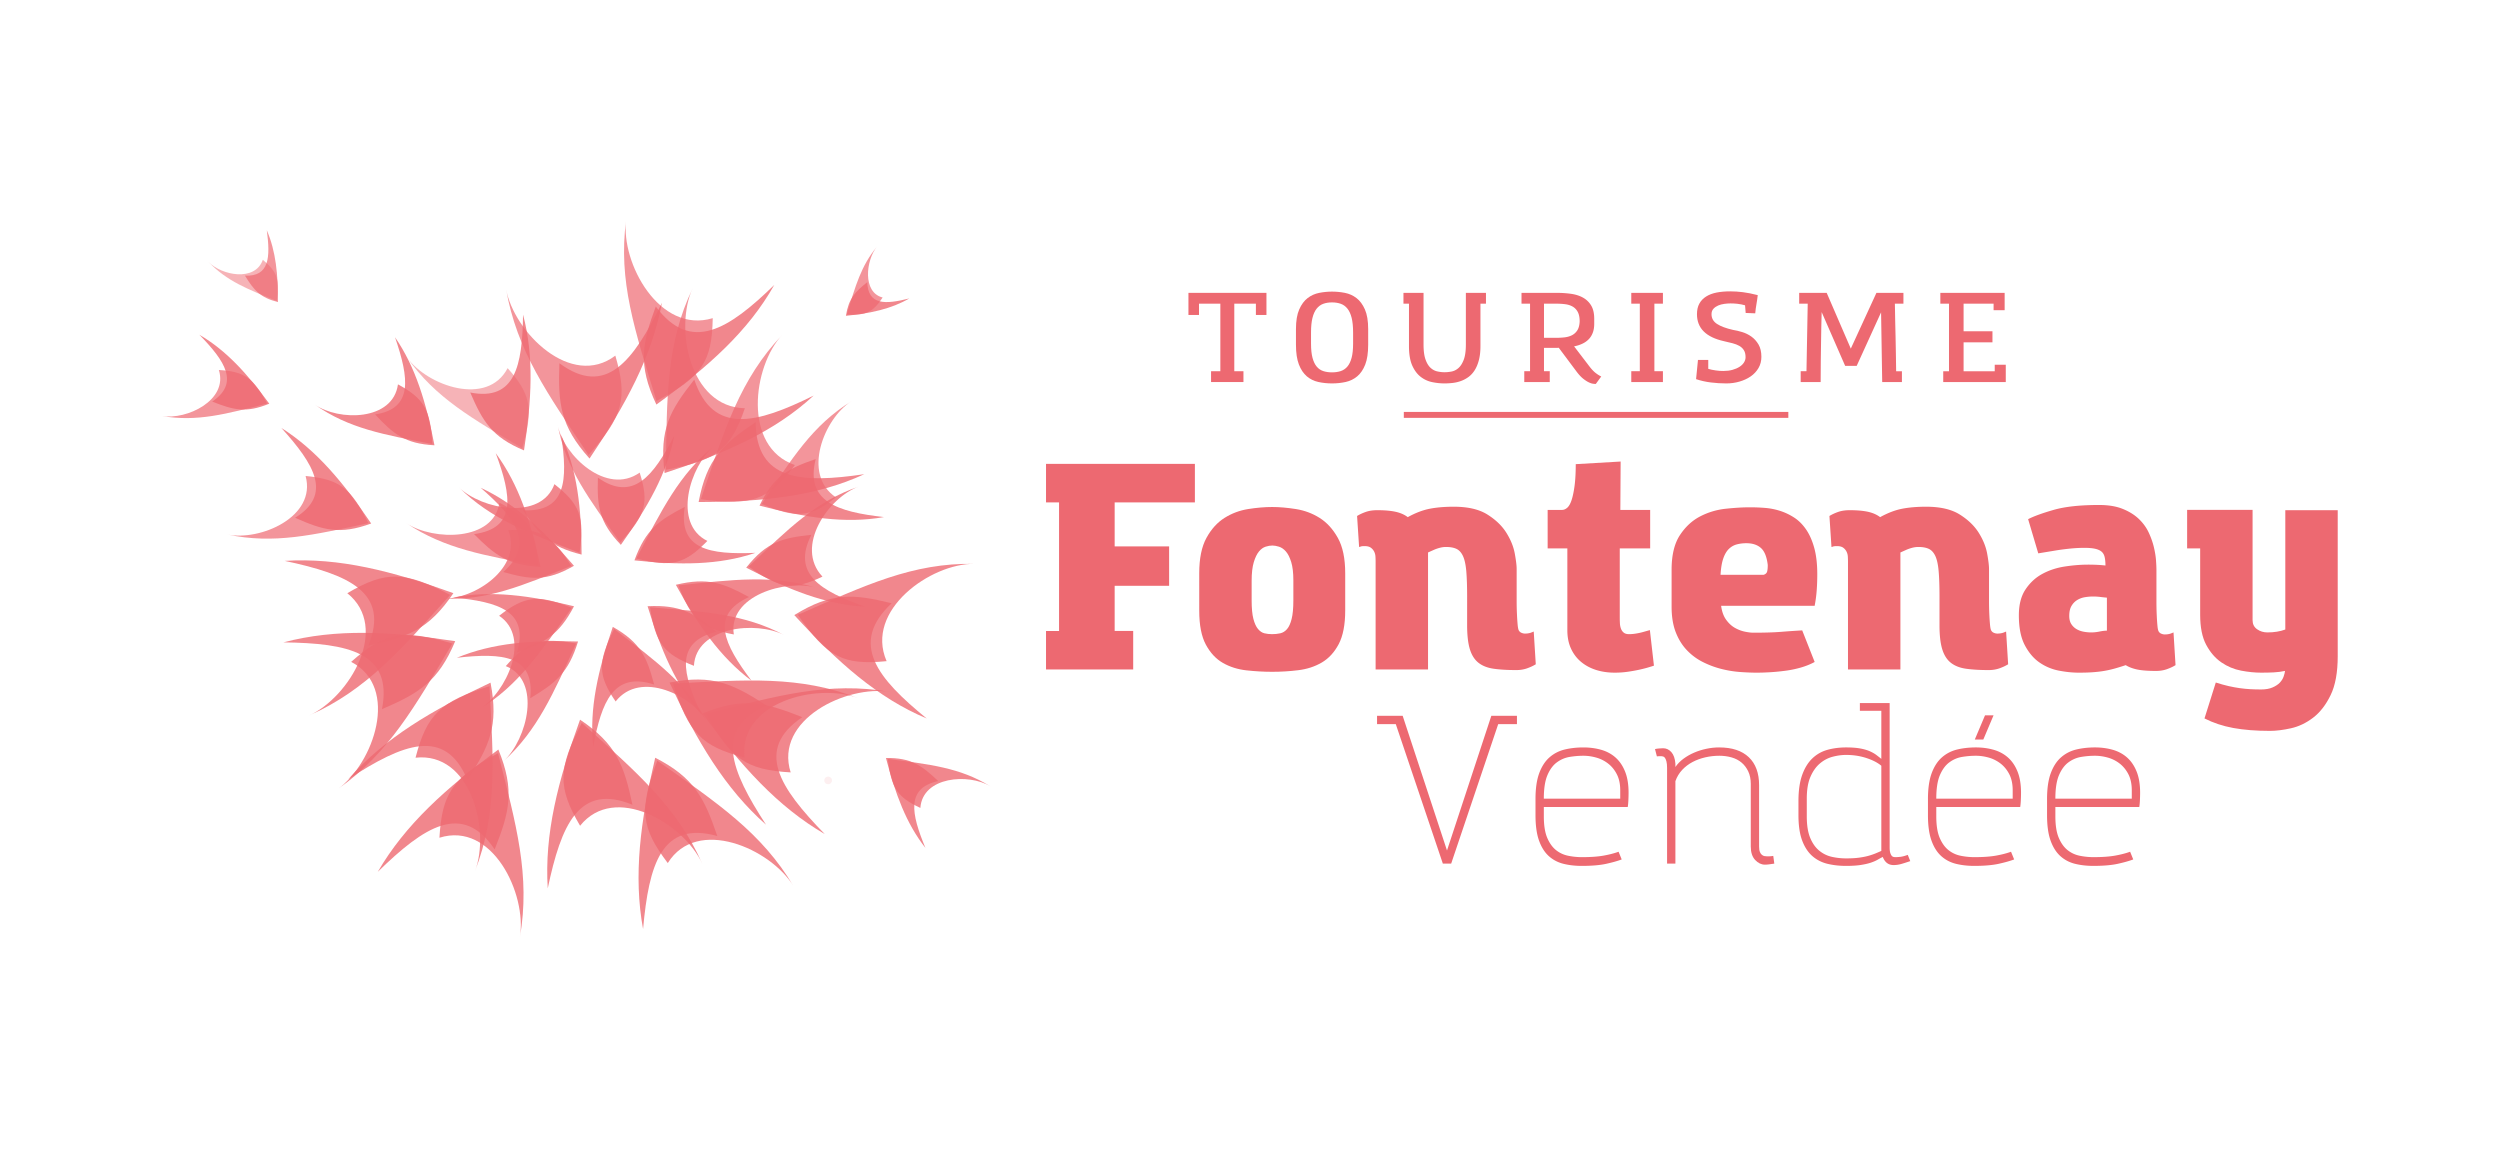 <svg xmlns="http://www.w3.org/2000/svg" viewBox="0 0 1684 780"><style>.fvshp0{opacity:.8;fill:#ed6971}.fvshp1,.fvshp2{fill:#ed6971;opacity:.702}.fvshp3{opacity:.502}.fvshp3,.fvshp6{fill:#ed6971}</style><path class="fvshp0" d="M305.4 399.56c-16.61 24.64-30.84 29.65-57.32 35.31 14.8-36.01-13.55-48.01-56.31-57.06 36.68-2.32 72.5 6.86 113.63 21.75z"/><path class="fvshp0" d="M303.25 400.74c-30.91-16.19-43.4-16.34-69.31-1.16 29.12 23.33 1.43 70.05-25.6 82.32 38.55-17.13 61.65-44.2 94.91-81.16zM181.39 271.92c-15.73 6.44-24.09 4.3-38.47-1.42 18.47-12.42 8.81-27.13-8.64-45.02 18.17 10.56 32.28 26.3 47.11 46.44z"/><path class="fvshp1" d="M179.99 271.8c-9.56-17.51-15.44-21.55-32.58-22.57 6.43 20.34-21.58 33.75-38.32 31 23.77 4.1 43.34-1.43 70.9-8.43z"/><path class="fvshp0" d="M250.03 352.63c-21.31 7.79-32.36 4.51-51.27-3.85 25.29-15.64 13.15-35.77-9.24-60.53 23.72 15.01 41.75 36.74 60.51 64.38z"/><path class="fvshp2" d="M248.17 352.4c-11.86-23.87-19.51-29.56-42.33-31.79 7.54 27.48-30.52 43.96-52.73 39.43 31.52 6.69 57.93.3 95.06-7.64z"/><path class="fvshp0" d="M352.97 303.39c-21.67-9.08-27.74-19.35-36.22-39 30.21 5.92 35.14-17.91 35.57-52.46 7.45 28.09 5.85 57.27.65 91.46z"/><path class="fvshp3" d="M351.72 301.9c7.79-26.46 5.98-36.16-9.78-53.92-13.6 26.17-54.09 11.91-67.77-7.16 19.22 27.25 43.77 40.99 77.55 61.08z"/><path class="fvshp0" d="M292.66 299.95c-19.87-1.07-27.64-7.53-40.01-20.79 25.79-3.88 22.93-24.3 13.43-51.99 13.94 20.29 20.99 44.03 26.58 72.78z"/><path class="fvshp0" d="M291.24 299.12c-1.33-23.33-5.53-30.56-23.17-40.22-3.39 24.75-39.76 24.91-56.11 13.6 23.11 16.26 46.61 20.22 79.28 26.62z"/><path class="fvshp2" d="M187.23 203.49c-12.2-3.11-16.22-8.08-22.25-17.83 16.47.77 17.22-12.24 14.73-30.59 6.15 14.3 7.6 29.9 7.52 48.42z"/><path class="fvshp3" d="M186.45 202.8c2.05-14.63.34-19.64-9.41-27.81-5.16 14.94-27.74 10.55-36.48 1.52 12.32 12.94 26.41 18.29 45.89 26.29z"/><path class="fvshp0" d="M397.1 308.87c-19.85-22.12-21.24-37.14-20.29-64.2 31.33 23.13 49.87-1.44 69.07-40.72-6.69 36.15-24.32 68.65-48.78 104.92z"/><path class="fvshp1" d="M396.48 306.49c23.23-26.04 26.42-38.11 18.01-66.94-29.72 22.56-68.29-15.67-73.61-44.88 7.23 41.57 27.86 70.56 55.6 111.82z"/><path class="fvshp0" d="M364.1 381.89c-22.19-1.26-30.91-8.09-44.8-22.11 28.75-3.91 25.43-25.37 14.63-54.52 15.7 21.4 23.73 46.39 30.17 76.63z"/><path class="fvshp1" d="M362.51 381.01c-1.65-24.52-6.39-32.14-26.14-42.41-3.62 25.98-44.21 25.89-62.54 13.9 25.9 17.24 52.16 21.56 88.68 28.51z"/><path class="fvshp0" d="M391.76 373.57c-21.56-5.31-28.71-13.6-39.47-29.86 29.09 1.46 30.27-20.15 25.68-50.65 11.01 23.82 13.73 49.73 13.79 80.51z"/><path class="fvshp0" d="M390.38 372.41c3.46-24.29.38-32.61-16.92-46.29-8.93 24.75-48.83 17.23-64.37 2.13 21.9 21.62 46.82 30.66 81.29 44.16zm27.83-5.39c-14.94-15.65-16.05-26.22-15.46-45.25 23.52 16.41 37.28-.79 51.45-28.33-4.84 25.39-17.87 48.18-35.99 73.58z"/><path class="fvshp1" d="M417.73 365.35c17.25-18.21 19.58-26.69 13.16-47.01-22.11 15.73-51.12-11.34-55.23-31.91 5.59 29.27 21.15 49.76 42.07 78.92z"/><path class="fvshp0" d="M389.37 432.12c-6.53 21.24-15.26 28.07-32.19 38.2 3.09-28.85-18.55-30.76-49.44-27.25 24.54-10.13 50.72-11.94 81.63-10.95z"/><path class="fvshp0" d="M388.13 433.45c-24.2-4.27-32.73-1.49-47.43 15.23 24.36 9.73 14.56 49.13-1.47 64.05 22.94-21.02 33.42-45.49 48.9-79.28z"/><path class="fvshp0" d="M386.65 408.38c-10.31 19.66-20.07 24.63-38.44 31.18 8.38-27.89-12.32-34.21-43.03-37.06 25.76-4.99 51.57-1.42 81.47 5.88z"/><path class="fvshp0" d="M385.2 409.45c-22.76-9.18-31.58-8.18-49 5.34 21.9 14.6 5.04 51.54-13.34 63.01 26.23-16.08 40.98-38.12 62.34-68.35zm1.42-28.32c-18.77 10.77-29.3 9.31-47.63 4.18 21.56-18.91 8.15-36.38-15.2-56.73 23.5 10.78 42.51 28.88 62.83 52.55z"/><path class="fvshp0" d="M384.88 381.2c-13.55-21.11-21.22-25.4-42.49-24.03 9.98 25.24-23.24 46.92-44.2 45.99 29.76 1.58 53.38-8.62 86.69-21.96zm70.37 12.72c21.62-5.2 31.94-1.17 49.28 8.24-26.4 12.04-17.02 31.63 1.73 56.42-21.21-15.96-36.11-37.56-51.01-64.66z"/><path class="fvshp0" d="M457.03 394.3c8.65 23 15.39 28.93 37.27 33.07-4.03-25.92 34.86-37.56 55.87-31.37-29.78-9.03-56.17-5.58-93.14-1.7z"/><path class="fvshp0" d="M436.21 408.35c22.18-1.14 31.42 4.73 46.41 17.19-28.26 7-23.15 28.04-9.96 55.92-17.42-19.63-27.5-43.66-36.45-73.11z"/><path class="fvshp0" d="M437.87 409.06c3.7 24.26 9.05 31.34 29.56 39.44 1.41-26.28 41.79-30.59 61.02-20.62-27.21-14.38-53.68-15.85-90.58-18.82zm-25.09 13.19c18.82 10.67 22.94 20.48 27.87 38.87-27.26-8.92-35.46 11.51-41.08 41.97-2.7-25.71 3.2-51.29 13.21-80.84z"/><path class="fvshp0" d="M413.72 423.72c-11.26 22.41-11.04 31.2.97 48.8 16.63-21.44 52.22-3.89 62.09 14.61-13.8-26.41-34.61-41.54-63.06-63.41zM569.8 212.74c1.95-11.8 6.11-16.07 14.41-22.69.42 15.61 12.1 15.07 28.31 10.97-12.35 7.17-26.18 10.02-42.72 11.72z"/><path class="fvshp1" d="M570.36 211.94c13.21.53 17.55-1.57 24.19-11.54-13.69-3.43-11.3-25.13-3.83-34.24-10.71 12.86-14.54 26.65-20.36 45.78z"/><path class="fvshp0" d="M427.36 377.47c7.58-20.86 16.59-27.09 33.91-36.04-4.57 28.76 16.8 32.25 47.61 30.96-24.86 8.39-50.92 8.32-81.52 5.08z"/><path class="fvshp0" d="M428.65 376.22c23.78 6.05 32.39 3.87 47.84-11.85-23.65-11.54-11.89-50.41 4.78-64.23-23.84 19.45-35.5 43.26-52.62 76.08zm106.39 38.11c25.42-15.73 40.02-14.21 65.58-7.98-28.9 27.11-9.58 50.6 23.6 77.62-32.94-13.79-60.02-37.9-89.18-69.64z"/><path class="fvshp0" d="M537.44 414.16c19.69 28.51 30.48 34.08 59.78 31.2-14.95-34.38 29.92-65.85 58.89-65.53-41.16-.8-73.29 14.37-118.67 34.33z"/><path class="fvshp0" d="M502.65 382.37c13.83-17.42 24.44-20.04 43.9-22.13-13.39 26.27 6.07 37.84 36.11 48.38-26.54-1.34-51.58-11.39-80.01-26.25z"/><path class="fvshp0" d="M504.29 381.65c20.98 14.99 29.94 16.17 49.72 6.76-19.14-20.3 4.34-53.65 24.7-60.74-29.02 9.82-47.69 28.56-74.42 53.98zm-33.7-43.49c5.56-29.36 16.55-39.11 38.4-53.75.48 39.62 30.85 41.23 73.18 35.01-32.41 14.98-68.48 18.67-111.58 18.74z"/><path class="fvshp1" d="M472.08 336.28c34.33 4.73 45.72.53 63.38-23.02-35.45-12.19-28.36-66.54-8.56-87.69-28.39 29.82-38.89 63.76-54.82 110.71z"/><path class="fvshp0" d="M511.62 340.58c9.59-20.07 19.34-24.99 37.85-31.38-7.19 28.6 14.36 35.54 46 39.1-26.17 4.62-52.82.42-83.85-7.72z"/><path class="fvshp1" d="M513.06 339.51c23.8 9.93 32.79 9.07 49.98-4.52-23.2-15.5-7.77-53.26 10.5-64.72-26.09 16.06-40.11 38.49-60.48 69.24z"/><path class="fvshp0" d="M447.68 318.65c-3.75-29.65 3.71-42.3 19.98-62.96 12.66 37.55 42.06 29.73 80.41 10.77-26.22 24.24-59.41 38.85-100.39 52.19z"/><path class="fvshp1" d="M448.53 316.4c34.11-6.07 43.66-13.57 53.21-41.41-37.48-.68-47.47-54.57-35.15-80.8-17.82 37.11-17.37 72.65-18.06 122.21z"/><path class="fvshp0" d="M442.13 272.51c-12.71-27.05-9.52-41.39-.39-66.06 23.61 31.82 49.17 15.33 79.81-14.52-17.48 31.13-44.54 55.26-79.42 80.58z"/><path class="fvshp1" d="M442.24 270.11c30.58-16.29 37.35-26.36 37.86-55.8-35.87 10.9-61.98-37.28-58.33-66.03-5.53 40.8 5.85 74.46 20.47 121.83z"/><path class="fvshp0" d="M473.16 480.6c27.51-11.25 42.12-7.51 67.28 2.49-32.31 21.72-15.41 47.46 15.11 78.74-31.78-18.46-56.46-45.99-82.39-81.23z"/><path class="fvshp0" d="M475.61 480.81c16.71 30.64 27 37.71 56.98 39.48-11.24-35.57 37.73-59.03 67.03-54.21-41.58-7.18-75.82 2.49-124.01 14.73z"/><path class="fvshp0" d="M450.99 459.77c29.18-5.68 42.78.85 65.51 15.56-35.93 15-24.37 43.54-.53 80.18-27.58-24.31-46.42-56.13-64.98-95.74z"/><path class="fvshp0" d="M453.36 460.46c10.41 33.3 19.12 42.24 48.18 49.83-4.09-37.09 48.52-50.55 76.31-40.11-39.37-15.15-74.85-12.34-124.49-9.72zm-12.02 49.94c26.43 13.58 33.08 27.12 41.84 52.74-37.51-10.43-46.08 19.14-50.01 62.67-6.63-36.15-1.75-72.81 8.17-115.41z"/><path class="fvshp0" d="M442.77 512.4c-12.42 32.61-11.1 45.02 7.04 68.96 19.72-31.67 69.39-9.7 84.77 15.69-21.57-36.26-51.18-55.99-91.81-84.65zm-52.05-27.62c24.64 16.61 29.65 30.84 35.31 57.32-36.01-14.8-48.02 13.55-57.07 56.31-2.31-36.68 6.87-72.5 21.76-113.63z"/><path class="fvshp0" d="M391.9 486.93c-16.19 30.92-16.34 43.4-1.16 69.31 23.33-29.12 70.05-1.43 82.32 25.6-17.13-38.55-44.2-61.65-81.16-94.91zm-56.21 17.95c11.26 27.5 7.51 42.12-2.49 67.28-21.72-32.32-47.45-15.42-78.74 15.11 18.46-31.79 46-56.47 81.23-82.39z"/><path class="fvshp0" d="M335.48 507.33c-30.64 16.7-37.71 26.99-39.48 56.97 35.57-11.24 59.03 37.74 54.21 67.03 7.18-41.57-2.49-75.82-14.73-124z"/><path class="fvshp0" d="M330.41 459.84c5.68 29.17-.85 42.77-15.56 65.5-15-35.93-43.54-24.37-80.17-.53 24.3-27.58 56.12-46.41 95.73-64.97z"/><path class="fvshp0" d="M329.73 462.2c-33.31 10.41-42.25 19.13-49.83 48.19 37.08-4.1 50.54 48.52 40.1 76.31 15.15-39.38 12.34-74.85 9.73-124.5zm-23.1-30.31c-11.49 27.41-24.48 35.09-49.34 45.81 7.49-38.21-22.65-44.45-66.36-45 35.53-9.41 72.45-7.4 115.7-.81z"/><path class="fvshp0" d="M304.75 433.47c-33.48-9.85-45.75-7.57-68.21 12.37 33.11 17.21 15.06 68.43-9.06 85.73 34.47-24.32 51.85-55.37 77.27-98.1z"/><path d="M558.92 523.34a2.58 2.58 0 00-3.43 1.26 2.59 2.59 0 001.26 3.43c1.29.6 2.83.03 3.43-1.26.6-1.29.04-2.83-1.26-3.43z" style="mix-blend-mode:multiply" opacity=".102" fill="#ed6971"/><path class="fvshp0" d="M596.78 510.57c16.99-.16 23.96 4.92 35.21 15.55-21.76 4.71-18.22 21.95-8.63 45.03-12.98-16.53-20.26-36.38-26.58-60.58z"/><path class="fvshp0" d="M598.03 511.2c2.4 19.81 6.37 25.74 21.92 33.02 1.55-21.27 32.53-23.37 47.07-14.62-20.57-12.61-40.8-14.71-68.99-18.4z"/><path d="M945.61 279.47h259.01" fill="none" stroke="#ed6971" stroke-width="4"/><path class="fvshp6" d="M704.6 338.4v-25.95h100.28v25.95h-54.04v29.65h36.68v26.54h-36.68v30.43h12.48v25.95H704.6v-25.95h8.78V338.4h-8.78z"/><path fill-rule="evenodd" class="fvshp6" d="M807.8 386.2c0-10.02 1.63-17.98 4.88-23.9 3.25-5.92 7.32-10.4 12.19-13.46 4.88-3.06 10.18-5.04 15.9-5.95 5.73-.91 11.12-1.37 16.2-1.37 4.81 0 10.11.46 15.9 1.37 5.78.91 11.11 2.89 15.99 5.95 4.88 3.06 8.98 7.54 12.29 13.46 3.32 5.92 4.98 13.88 4.98 23.9v24.97c0 9.62-1.47 17.2-4.39 22.73-2.93 5.53-6.73 9.65-11.41 12.39-4.69 2.73-9.95 4.45-15.81 5.16-5.85.72-11.7 1.08-17.55 1.08-5.73 0-11.51-.33-17.37-.98-5.85-.65-11.12-2.31-15.8-4.97-4.68-2.67-8.52-6.76-11.51-12.29-2.99-5.53-4.49-13.17-4.49-22.92V386.2zm35.31 18.21c0 5.32.39 9.47 1.17 12.45.77 2.98 1.8 5.25 3.1 6.81 1.29 1.55 2.74 2.53 4.35 2.92 1.62.39 3.33.58 5.14.58 1.94 0 3.78-.19 5.52-.58 1.75-.39 3.26-1.33 4.55-2.82 1.3-1.49 2.33-3.76 3.1-6.81.78-3.05 1.17-7.23 1.17-12.55V391c0-5.19-.49-9.33-1.46-12.45-.97-3.11-2.16-5.47-3.58-7.09-1.42-1.63-2.97-2.69-4.65-3.21-1.68-.52-3.16-.78-4.46-.78-1.42 0-2.94.26-4.55.78-1.62.52-3.1 1.58-4.46 3.21-1.35 1.62-2.52 4.01-3.49 7.19-.96 3.18-1.45 7.36-1.45 12.54v13.22z"/><path class="fvshp6" d="M988.26 402c0-7.15-.2-12.94-.58-17.36-.39-4.42-1.15-7.81-2.25-10.15-1.11-2.34-2.57-3.93-4.39-4.78-1.82-.84-4.16-1.27-7.02-1.27-1.43 0-2.86.2-4.29.59-1.44.39-2.73.85-3.91 1.37l-3.9 1.75v78.82h-35.31v-72.58c0-1.04-.03-2.17-.1-3.41a8.592 8.592 0 00-.87-3.41 7.295 7.295 0 00-2.25-2.64c-.97-.71-2.37-1.07-4.19-1.07-1.3 0-2.18.1-2.63.29-.46.2-.82.29-1.08.29l-1.36-20.87c1.68-1.04 3.64-1.95 5.85-2.73 2.21-.78 4.81-1.17 7.8-1.17 4.94 0 9.04.36 12.29 1.07 3.25.72 5.98 1.92 8.2 3.61 5.2-2.86 10.14-4.75 14.82-5.66 4.69-.91 10.08-1.36 16.2-1.36 9.49 0 17.03 1.75 22.63 5.26 5.59 3.52 9.85 7.61 12.77 12.29 2.93 4.69 4.81 9.34 5.66 13.95.85 4.62 1.27 8.1 1.27 10.44v21.17c0 3.19.06 6.21.2 9.07.12 2.86.29 5.34.48 7.42.2 2.07.49 3.38.88 3.89.39.66.98 1.15 1.76 1.47.78.33 1.56.49 2.34.49 1.43 0 2.73-.2 3.9-.59l1.95-.78 1.37 22.05c-1.7 1.04-3.65 1.95-5.86 2.73-2.21.78-4.61 1.17-7.21 1.17-5.86 0-10.9-.29-15.12-.88-4.23-.58-7.68-1.92-10.34-4-2.67-2.08-4.62-5.14-5.86-9.17-1.23-4.03-1.85-9.43-1.85-16.19V402zm103.4-91.11l-.2 32.58h20.09v25.95h-20.48v46.7c0 1.16.03 2.39.1 3.68.06 1.3.29 2.49.68 3.59.39 1.1 1.01 2 1.85 2.71.85.71 2.05 1.07 3.61 1.07 1.43 0 2.96-.13 4.59-.39 1.62-.26 3.15-.59 4.58-.98l4.88-1.37 2.73 23.96c-.78.27-2.05.66-3.8 1.18-1.76.53-3.84 1.05-6.25 1.58-2.4.52-5.01.98-7.8 1.38-2.8.39-5.63.58-8.51.58-4.57 0-8.79-.61-12.65-1.84-3.86-1.23-7.22-3.05-10.1-5.45-2.88-2.41-5.14-5.39-6.77-8.95-1.64-3.57-2.45-7.69-2.45-12.37v-55.08h-13.27v-25.95h9.76c1.17 0 2.31-.49 3.44-1.46 1.12-.98 2.09-2.66 2.9-5.07.8-2.41 1.48-5.59 2.02-9.56.53-3.97.81-8.88.81-14.73l30.24-1.76z"/><path fill-rule="evenodd" class="fvshp6" d="M1183.34 453.11c-3.51 0-7.38-.16-11.6-.48-4.23-.33-8.46-1.05-12.68-2.15a60.49 60.49 0 01-12.29-4.68c-3.97-2.02-7.51-4.68-10.64-8-3.12-3.32-5.59-7.35-7.41-12.09-1.82-4.75-2.73-10.45-2.73-17.08v-24.77c0-9.89 1.85-17.66 5.56-23.32 3.7-5.65 8.26-9.88 13.66-12.68 5.39-2.79 11.15-4.52 17.26-5.17 6.11-.65 11.57-.97 16.39-.97 3.12 0 6.4.13 9.85.39a45 45 0 0110.14 1.95c3.32 1.04 6.51 2.53 9.56 4.49 3.06 1.95 5.76 4.61 8.1 8 2.34 3.38 4.19 7.54 5.56 12.48 1.36 4.94 2.05 10.86 2.05 17.75 0 3.78-.13 7.42-.39 10.93s-.72 6.96-1.37 10.34h-63.01c.51 3.9 1.66 7.05 3.41 9.46 1.76 2.41 3.74 4.23 5.95 5.46 2.21 1.24 4.46 2.08 6.73 2.54 2.28.46 4.13.68 5.56.68 7.54 0 13.79-.19 18.73-.58 4.94-.4 9.69-.72 14.24-.98l8.39 21.27c-2.86 1.56-6.01 2.82-9.46 3.8a71.36 71.36 0 01-10.44 2.14c-3.51.46-6.92.79-10.24.98-3.32.2-6.28.29-8.88.29zm-7.02-87.2c-2.21 0-4.33.26-6.34.78-2.02.52-3.8 1.53-5.36 3.02-1.56 1.5-2.83 3.65-3.81 6.44-.97 2.8-1.59 6.47-1.85 11.02h29.07c1.17-.39 1.92-1.04 2.24-1.95.32-.91.49-2.47.49-4.68-.65-5.46-2.18-9.27-4.59-11.41-2.41-2.15-5.69-3.22-9.85-3.22z"/><path class="fvshp6" d="M1306.45 402c0-7.15-.2-12.94-.59-17.36-.39-4.42-1.14-7.81-2.24-10.15-1.11-2.34-2.57-3.93-4.39-4.78-1.82-.84-4.17-1.27-7.02-1.27-1.44 0-2.87.2-4.3.59-1.43.39-2.73.85-3.9 1.37l-3.9 1.75v78.82h-35.31v-72.58c0-1.04-.04-2.17-.1-3.41a8.436 8.436 0 00-.88-3.41 7.365 7.365 0 00-2.24-2.64c-.97-.71-2.38-1.07-4.2-1.07-1.3 0-2.17.1-2.63.29-.46.2-.81.29-1.07.29l-1.37-20.87c1.69-1.04 3.64-1.95 5.86-2.73 2.21-.78 4.81-1.17 7.8-1.17 4.94 0 9.04.36 12.29 1.07 3.25.72 5.98 1.92 8.19 3.61 5.21-2.86 10.15-4.75 14.83-5.66 4.68-.91 10.08-1.36 16.19-1.36 9.5 0 17.04 1.75 22.63 5.26 5.6 3.52 9.85 7.61 12.78 12.29 2.93 4.69 4.81 9.34 5.66 13.95.84 4.62 1.27 8.1 1.27 10.44v21.17c0 3.19.06 6.21.19 9.07.13 2.86.3 5.34.49 7.42.2 2.07.49 3.38.88 3.89.39.66.97 1.15 1.76 1.47.77.33 1.55.49 2.34.49 1.42 0 2.73-.2 3.9-.59l1.95-.78 1.37 22.05c-1.7 1.04-3.65 1.95-5.86 2.73-2.21.78-4.62 1.17-7.22 1.17-5.85 0-10.89-.29-15.12-.88-4.23-.58-7.67-1.92-10.34-4-2.66-2.08-4.61-5.14-5.85-9.17-1.24-4.03-1.85-9.43-1.85-16.19V402z"/><path fill-rule="evenodd" class="fvshp6" d="M1454.13 425.41c.39.65.97 1.14 1.75 1.46.79.33 1.56.49 2.34.49 1.43 0 2.73-.19 3.91-.58l1.95-.78 1.36 22.04c-1.69 1.04-3.64 1.95-5.85 2.73-2.21.78-4.62 1.17-7.22 1.17-5.46 0-9.72-.32-12.77-.97-3.06-.65-5.63-1.63-7.71-2.93-2.74.91-5.27 1.69-7.61 2.34-2.34.65-4.68 1.17-7.02 1.56-2.34.4-4.88.69-7.61.88-2.73.2-5.86.29-9.36.29-4.17 0-8.62-.45-13.37-1.36-4.75-.91-9.11-2.73-13.07-5.46-3.97-2.74-7.29-6.64-9.95-11.71-2.67-5.07-4-11.77-4-20.09 0-7.16 1.49-12.98 4.49-17.46 2.99-4.49 6.76-7.97 11.31-10.44 4.55-2.47 9.59-4.13 15.12-4.98 5.53-.84 10.76-1.27 15.71-1.27 4.42 0 8.32.2 11.7.59 0-2.08-.16-3.9-.49-5.46-.32-1.56-.97-2.8-1.95-3.71-.97-.91-2.41-1.59-4.29-2.05-1.89-.45-4.39-.68-7.51-.68-3.25 0-6.7.2-10.34.58-3.64.4-6.96.85-9.95 1.37l-10.73 1.76-6.83-23.02c3.77-1.96 9.5-4.03 17.17-6.25 7.67-2.21 17.88-3.31 30.63-3.31 6.24 0 11.54.87 15.9 2.63 4.36 1.76 7.96 4 10.83 6.73 2.85 2.73 5.07 5.76 6.63 9.07 1.56 3.32 2.73 6.6 3.51 9.85.78 3.26 1.27 6.25 1.47 8.98.19 2.73.29 4.88.29 6.44v21.16c0 3.19.06 6.22.19 9.08.13 2.86.29 5.33.49 7.41.19 2.08.49 3.38.88 3.9zm-34.92-22.83c-1.44-.12-2.93-.29-4.49-.48-1.56-.2-3.19-.29-4.88-.29-1.82 0-3.67.16-5.56.48-1.88.33-3.61.98-5.17 1.95-1.56.98-2.83 2.31-3.8 4-.98 1.69-1.46 3.9-1.46 6.64 0 2.21.45 4.03 1.36 5.46a10.31 10.31 0 003.51 3.41c1.43.85 3.03 1.43 4.78 1.76 1.76.33 3.48.49 5.17.49 1.82 0 3.68-.2 5.56-.59 1.88-.39 3.54-.59 4.98-.59v-22.24z"/><path class="fvshp6" d="M1523 464.43c3.12 0 5.72-.46 7.8-1.37 2.08-.91 3.71-1.98 4.88-3.21 1.17-1.24 2.01-2.57 2.53-4.01.52-1.43.85-2.73.98-3.9-2.46.52-5 .85-7.59.98s-5.44.19-8.55.19c-4.15 0-8.62-.45-13.42-1.36-4.79-.91-9.23-2.76-13.31-5.56-4.09-2.8-7.49-6.73-10.21-11.81-2.73-5.07-4.08-11.83-4.08-20.28v-44.68h-8.78v-25.95h44.09v74.33c0 2.6 1 4.62 3.02 6.05 2.02 1.43 4.32 2.15 6.93 2.15 4.55 0 8.58-.65 12.09-1.95v-80.38h35.31v98.32c0 10.93-1.59 19.67-4.78 26.24-3.18 6.57-7.12 11.64-11.8 15.22-4.68 3.58-9.66 5.95-14.92 7.12-5.27 1.17-9.99 1.76-14.15 1.76-9.36 0-17.59-.66-24.68-1.95-7.08-1.3-13.55-3.45-19.41-6.44l7.61-24.19c3.25 1.04 6.18 1.85 8.78 2.44 2.6.58 5.07 1.03 7.41 1.36 2.34.32 4.65.55 6.93.68 2.27.13 4.71.2 7.32.2zm-518.43 17.72h17.25v5.61h-12.62l-31.69 93.97h-5.61l-31.7-93.97h-12.62v-5.61h17.25l29.87 90.74 29.87-90.74z"/><path fill-rule="evenodd" class="fvshp6" d="M1034.31 538.39c0-7.2.84-13.07 2.52-17.6 1.68-4.53 4-8.09 6.94-10.66 2.95-2.57 6.36-4.32 10.24-5.26 3.88-.93 8.07-1.4 12.55-1.4 4.3 0 8.32.54 12.07 1.61 3.73 1.08 6.96 2.83 9.67 5.26 2.71 2.43 4.84 5.59 6.38 9.47 1.55 3.88 2.32 8.58 2.32 14.09 0 1.68-.05 3.49-.14 5.4-.1 1.92-.24 3.34-.42 4.28h-56.52v6.31c0 6.08.77 10.92 2.31 14.52 1.54 3.59 3.53 6.36 5.96 8.27 2.43 1.92 5.19 3.18 8.28 3.79 3.08.61 6.12.91 9.11.91 5.89 0 10.78-.35 14.66-1.05 3.88-.7 7.22-1.57 10.03-2.6l2.1 5.19c-2.71 1.03-6.2 2.01-10.45 2.95-4.26.93-9.75 1.4-16.48 1.4-4.39 0-8.48-.47-12.27-1.4-3.79-.94-7.08-2.67-9.89-5.19-2.8-2.53-5-6.01-6.59-10.45-1.59-4.44-2.38-10.17-2.38-17.18v-10.66zm5.61-.42h51.47v-5.61c0-4.21-.75-7.78-2.25-10.73-1.49-2.94-3.43-5.35-5.82-7.22a23.089 23.089 0 00-7.99-4.07c-2.95-.84-5.87-1.26-8.77-1.26-2.99 0-6.05.26-9.18.77-3.14.51-6.01 1.73-8.63 3.65-2.62 1.91-4.75 4.79-6.38 8.62-1.64 3.84-2.45 9.11-2.45 15.85z"/><path class="fvshp6" d="M1195.17 581.73c-1.31.18-2.46.35-3.44.49s-1.94.21-2.87.21c-2.43 0-4.63-1.06-6.59-3.16s-2.95-5.12-2.95-9.04v-42.22c0-3.18-.56-5.96-1.68-8.34-1.12-2.39-2.62-4.38-4.49-5.96-1.87-1.59-4.11-2.76-6.73-3.51s-5.38-1.12-8.27-1.12c-3.18 0-6.32.35-9.4 1.05-3.09.7-5.96 1.75-8.63 3.15-2.66 1.41-5 3.18-7.01 5.33s-3.53 4.68-4.56 7.58v55.54h-5.61v-64.52c0-1.77-.14-3.2-.42-4.28-.28-1.07-.61-1.86-.98-2.38-.38-.51-.79-.84-1.26-.98s-.89-.21-1.26-.21h-1.34c-.42 0-.96.05-1.61.14l-1.26-4.91c.74-.19 1.66-.33 2.73-.42 1.08-.09 1.99-.14 2.74-.14 2.15 0 3.99.86 5.54 2.59 1.54 1.74 2.45 4.33 2.73 7.79v2.24c1.4-2.05 3.2-3.9 5.4-5.54 2.2-1.63 4.61-3.01 7.23-4.13 2.61-1.13 5.37-1.99 8.27-2.6 2.9-.61 5.75-.91 8.56-.91 8.69 0 15.35 2.2 19.98 6.59 4.63 4.4 6.94 10.7 6.94 18.93v41.24c0 1.59.19 2.83.56 3.71.37.89.84 1.55 1.41 1.96.56.43 1.12.69 1.68.78.56.09 1.07.14 1.54.14h1.76c.69 0 1.56-.09 2.59-.28l.7 5.19z"/><path fill-rule="evenodd" class="fvshp6" d="M1252.81 473.6h20.06v97.19c0 1.59.14 2.82.42 3.71.28.89.6 1.54.98 1.97.37.42.79.68 1.26.77.47.09.89.14 1.26.14.84 0 1.92-.07 3.23-.21 1.31-.14 2.99-.58 5.05-1.33l1.68 4.2c-2.71.94-4.86 1.61-6.45 2.04-1.59.42-3.18.63-4.77.63-3.46 0-5.89-1.83-7.29-5.47-1.12.56-2.3 1.19-3.51 1.89-1.22.7-2.74 1.36-4.56 1.97-1.82.61-4.06 1.12-6.73 1.54-2.66.42-6.01.63-10.03.63-4.39 0-8.53-.47-12.41-1.4-3.88-.94-7.27-2.67-10.17-5.19-2.9-2.53-5.19-6.01-6.87-10.45-1.68-4.44-2.52-10.17-2.52-17.18v-9.26c0-7.2.84-13.13 2.52-17.81 1.68-4.67 3.97-8.39 6.87-11.15s6.29-4.67 10.17-5.75c3.88-1.07 8.06-1.61 12.55-1.61 3.74 0 6.9.23 9.47.7 2.57.47 4.75 1.1 6.52 1.89 1.78.8 3.25 1.64 4.42 2.53 1.17.89 2.26 1.75 3.3 2.59v-32.4h-14.45v-5.18zm14.45 99.57v-57.36c-2.44-2.06-5.78-3.79-10.03-5.19-4.26-1.4-8.82-2.1-13.68-2.1-2.99 0-6.05.42-9.18 1.26-3.14.84-5.99 2.36-8.56 4.56-2.57 2.2-4.67 5.18-6.31 8.97-1.64 3.79-2.45 8.68-2.45 14.66v11.92c0 5.99.77 10.82 2.31 14.52 1.54 3.69 3.58 6.57 6.1 8.62 2.53 2.06 5.35 3.44 8.49 4.14 3.13.7 6.33 1.05 9.6 1.05 3.37 0 6.27-.16 8.7-.49 2.43-.33 4.56-.75 6.38-1.26 1.82-.51 3.41-1.06 4.77-1.62 1.36-.56 2.64-1.12 3.86-1.68zm31.41-34.78c0-7.2.84-13.07 2.52-17.6 1.69-4.53 4-8.09 6.94-10.66 2.95-2.57 6.36-4.32 10.25-5.26 3.87-.93 8.06-1.4 12.54-1.4 4.31 0 8.33.54 12.07 1.61 3.73 1.08 6.96 2.83 9.67 5.26 2.71 2.43 4.84 5.59 6.38 9.47 1.55 3.88 2.32 8.58 2.32 14.09 0 1.68-.05 3.49-.14 5.4-.1 1.92-.24 3.34-.42 4.28h-56.52v6.31c0 6.08.77 10.92 2.31 14.52 1.54 3.59 3.53 6.36 5.96 8.27 2.43 1.92 5.19 3.18 8.28 3.79 3.08.61 6.12.91 9.12.91 5.89 0 10.77-.35 14.65-1.05 3.88-.7 7.22-1.57 10.03-2.6l2.1 5.19c-2.71 1.03-6.2 2.01-10.45 2.95-4.25.93-9.75 1.4-16.48 1.4-4.39 0-8.48-.47-12.27-1.4-3.79-.94-7.08-2.67-9.89-5.19-2.8-2.53-5-6.01-6.59-10.45-1.59-4.44-2.38-10.17-2.38-17.18v-10.66zm5.61-.42h51.47v-5.61c0-4.21-.75-7.78-2.24-10.73-1.5-2.94-3.44-5.35-5.82-7.22a23.223 23.223 0 00-8-4.07c-2.94-.84-5.87-1.26-8.77-1.26-2.99 0-6.05.26-9.18.77-3.14.51-6.01 1.73-8.63 3.65-2.61 1.91-4.74 4.79-6.38 8.62-1.64 3.84-2.45 9.11-2.45 15.85zm38.57-56.1l-6.88 16.27h-5.74l6.87-16.27h5.75zm36.04 56.52c0-7.2.84-13.07 2.53-17.6 1.68-4.53 3.99-8.09 6.93-10.66 2.95-2.57 6.36-4.32 10.25-5.26 3.87-.93 8.06-1.4 12.54-1.4 4.31 0 8.33.54 12.07 1.61 3.73 1.08 6.96 2.83 9.67 5.26 2.71 2.43 4.84 5.59 6.38 9.47 1.55 3.88 2.32 8.58 2.32 14.09 0 1.68-.05 3.49-.14 5.4-.1 1.92-.24 3.34-.42 4.28h-56.52v6.31c0 6.08.77 10.92 2.31 14.52 1.54 3.59 3.53 6.36 5.96 8.27 2.43 1.92 5.2 3.18 8.28 3.79 3.08.61 6.12.91 9.12.91 5.89 0 10.77-.35 14.65-1.05 3.88-.7 7.22-1.57 10.03-2.6l2.1 5.19c-2.71 1.03-6.19 2.01-10.45 2.95-4.25.93-9.75 1.4-16.48 1.4-4.39 0-8.48-.47-12.27-1.4-3.79-.94-7.08-2.67-9.89-5.19-2.8-2.53-5-6.01-6.59-10.45-1.59-4.44-2.38-10.17-2.38-17.18v-10.66zm5.61-.42h51.47v-5.61c0-4.21-.75-7.78-2.24-10.73-1.5-2.94-3.44-5.35-5.82-7.22a23.134 23.134 0 00-8-4.07c-2.94-.84-5.87-1.26-8.77-1.26-2.99 0-6.05.26-9.18.77-3.14.51-6.01 1.73-8.63 3.65-2.61 1.91-4.74 4.79-6.38 8.62-1.64 3.84-2.45 9.11-2.45 15.85z"/><path class="fvshp6" d="M807.65 212.16h-7.11v-14.89h52.54v14.89h-7.11v-7.61h-14.55v45.51h6.17v7.28h-21.82v-7.28h6.26v-45.51h-14.38v7.61z"/><path fill-rule="evenodd" class="fvshp6" d="M897.23 196.43c2.88 0 5.77.28 8.68.84 2.9.57 5.51 1.74 7.82 3.51 2.31 1.78 4.2 4.33 5.67 7.66 1.47 3.33 2.2 7.73 2.2 13.2v10.57c0 5.53-.66 9.98-1.99 13.37-1.33 3.38-3.12 6.02-5.37 7.91-2.26 1.89-4.85 3.16-7.78 3.81-2.94.64-6.01.97-9.23.97-3.21 0-6.28-.33-9.22-.97-2.93-.65-5.51-1.92-7.74-3.81-2.22-1.89-4-4.54-5.33-7.96-1.32-3.41-1.98-7.85-1.98-13.32v-10.57c0-5.47.73-9.87 2.2-13.2 1.46-3.33 3.35-5.88 5.66-7.66 2.32-1.77 4.92-2.94 7.83-3.51 2.9-.56 5.76-.84 8.58-.84zm0 7.27c-2.19 0-4.15.31-5.87.94-1.73.62-3.21 1.71-4.45 3.26-1.24 1.55-2.18 3.63-2.83 6.23-.65 2.6-.97 5.87-.97 9.83v7.54c0 3.9.34 7.09 1.01 9.58.68 2.48 1.62 4.45 2.84 5.89 1.21 1.44 2.69 2.44 4.44 3.01 1.75.56 3.69.84 5.83.84 2.15 0 4.09-.28 5.84-.84 1.75-.57 3.25-1.57 4.49-3.01 1.24-1.44 2.2-3.41 2.87-5.89.68-2.49 1.02-5.68 1.02-9.58v-7.54c0-3.96-.33-7.23-.97-9.83-.65-2.6-1.6-4.68-2.84-6.23-1.24-1.55-2.74-2.64-4.48-3.26-1.75-.63-3.72-.94-5.93-.94z"/><path class="fvshp6" d="M1000.95 204.55h-3.72v28.63c0 3.6-.36 6.74-1.06 9.42-.71 2.68-1.65 4.94-2.84 6.8-1.18 1.86-2.56 3.36-4.14 4.52a20.58 20.58 0 01-5.03 2.7 24.63 24.63 0 01-5.5 1.31 48 48 0 01-5.54.34c-2.71 0-5.48-.28-8.29-.85-2.82-.56-5.41-1.73-7.74-3.5-2.34-1.78-4.26-4.31-5.76-7.6-1.49-3.3-2.24-7.68-2.24-13.14v-28.63h-3.72v-7.28h13.53v34.77c0 4.18.43 7.49 1.27 9.94.85 2.46 1.95 4.33 3.3 5.63 1.36 1.3 2.88 2.14 4.57 2.54 1.69.39 3.38.59 5.08.59 1.4 0 2.94-.16 4.61-.47 1.66-.31 3.21-1.08 4.65-2.32 1.44-1.24 2.64-3.12 3.6-5.63.95-2.51 1.43-5.93 1.43-10.28v-34.77h13.54v7.28z"/><path fill-rule="evenodd" class="fvshp6" d="M1049.96 234.24c-.45.06-.89.09-1.32.09h-8.61v15.73h3.89v7.28h-17.17v-7.28h3.89v-45.51h-5.75v-7.28h23.72c3.33 0 6.53.22 9.58.64 3.05.42 5.74 1.27 8.05 2.54a14.54 14.54 0 015.55 5.32c1.39 2.29 2.08 5.26 2.08 8.93v3.38c0 2.32-.32 4.33-.98 6.05-.65 1.72-1.56 3.19-2.75 4.4-1.19 1.22-2.61 2.22-4.28 3-1.67.8-3.52 1.39-5.55 1.78l9.9 12.95c1.69 2.25 3.21 3.9 4.57 4.94 1.35 1.05 2.62 1.85 3.81 2.41l-3.64 5h-.51c-.34 0-.89-.06-1.65-.17-.76-.12-1.71-.46-2.84-1.02-1.12-.56-2.36-1.39-3.72-2.49-1.35-1.1-2.79-2.67-4.31-4.7l-11.96-15.99zm14.1-17.72c0-2.6-.41-4.7-1.23-6.28-.82-1.59-1.94-2.8-3.38-3.65-1.44-.85-3.12-1.41-5.04-1.66-1.91-.25-4-.38-6.26-.38h-8.12v23.01h8.04c1.91 0 3.81-.1 5.67-.3 1.86-.2 3.54-.66 5.03-1.4 1.49-.74 2.72-1.84 3.68-3.31s1.49-3.48 1.61-6.03z"/><path class="fvshp6" d="M1098.83 204.55v-7.28h21.31v7.28h-5.75v45.51h5.75v7.28h-21.31v-7.28h5.75v-45.51h-5.75zm77.06 6.26l-.42-5.16c-.73-.23-1.54-.42-2.44-.59-.9-.17-1.8-.31-2.7-.43-.9-.11-1.77-.18-2.61-.21-.85-.03-1.55-.04-2.11-.04-1.24 0-2.6.1-4.09.3-1.49.2-2.86.56-4.13 1.09-1.26.54-2.33 1.27-3.2 2.21-.87.92-1.31 2.15-1.31 3.67 0 2.77 1.24 4.95 3.72 6.56 2.47 1.61 6.07 2.95 10.8 4.02 1.85.28 3.89.76 6.11 1.44 2.23.67 4.29 1.69 6.21 3.04 1.91 1.36 3.51 3.13 4.81 5.33 1.29 2.2 1.94 4.97 1.94 8.29 0 2.83-.65 5.35-1.95 7.58-1.3 2.22-3.04 4.1-5.24 5.62-2.2 1.52-4.73 2.69-7.58 3.51-2.84.82-5.79 1.23-8.84 1.23-3.43 0-6.89-.21-10.36-.64-3.47-.42-6.81-1.17-10.02-2.24l1.27-12.94h6.93v6c.68.23 1.45.43 2.33.6.87.17 1.76.32 2.67.46.9.14 1.8.24 2.7.3.9.06 1.72.08 2.45.08 2.26 0 4.3-.25 6.14-.76 1.83-.51 3.41-1.18 4.73-2.03 1.33-.84 2.35-1.83 3.05-2.96.71-1.13 1.06-2.31 1.06-3.55 0-1.92-.38-3.48-1.14-4.7-.76-1.21-1.79-2.18-3.09-2.92-1.3-.73-2.82-1.32-4.57-1.77-1.75-.45-3.64-.91-5.67-1.36-12.18-2.7-18.27-8.77-18.27-18.19 0-2.81.53-5.2 1.61-7.14 1.07-1.95 2.59-3.54 4.57-4.78 1.97-1.24 4.32-2.13 7.06-2.67 2.73-.53 5.79-.8 9.18-.8 2.71 0 5.54.18 8.5.55 2.96.37 6.3 1.03 10.02 1.99-.22 2.03-.52 4.07-.88 6.13-.37 2.06-.64 4.1-.81 6.13l-6.43-.25zm37.05 46.53v-7.28h3.9l.84-45.51h-5.75v-7.28h18.53l16.24 37.56 17.26-37.56h18.19v7.28h-5.76c.06 3.95.13 7.8.21 11.55.09 3.75.17 7.48.26 11.2.08 3.73.15 7.48.21 11.26.05 3.78.11 7.61.17 11.5h3.89v7.28h-13.28l-.76-46.95-16.42 36.04h-7.78l-15.82-36.21c-.11 3.49-.2 6.92-.25 10.28-.06 3.35-.12 6.89-.17 10.61-.06 3.72-.12 7.71-.17 11.97-.06 4.26-.09 9.01-.09 14.26h-13.45zm94.07-52.79v-7.28h43.32v11.68h-7.45v-4.4h-20.21v18.61h19.45v7.44h-19.45v19.46h20.98v-4.4h7.44v11.68h-42.13v-7.28h3.89v-45.51h-5.84z"/></svg>